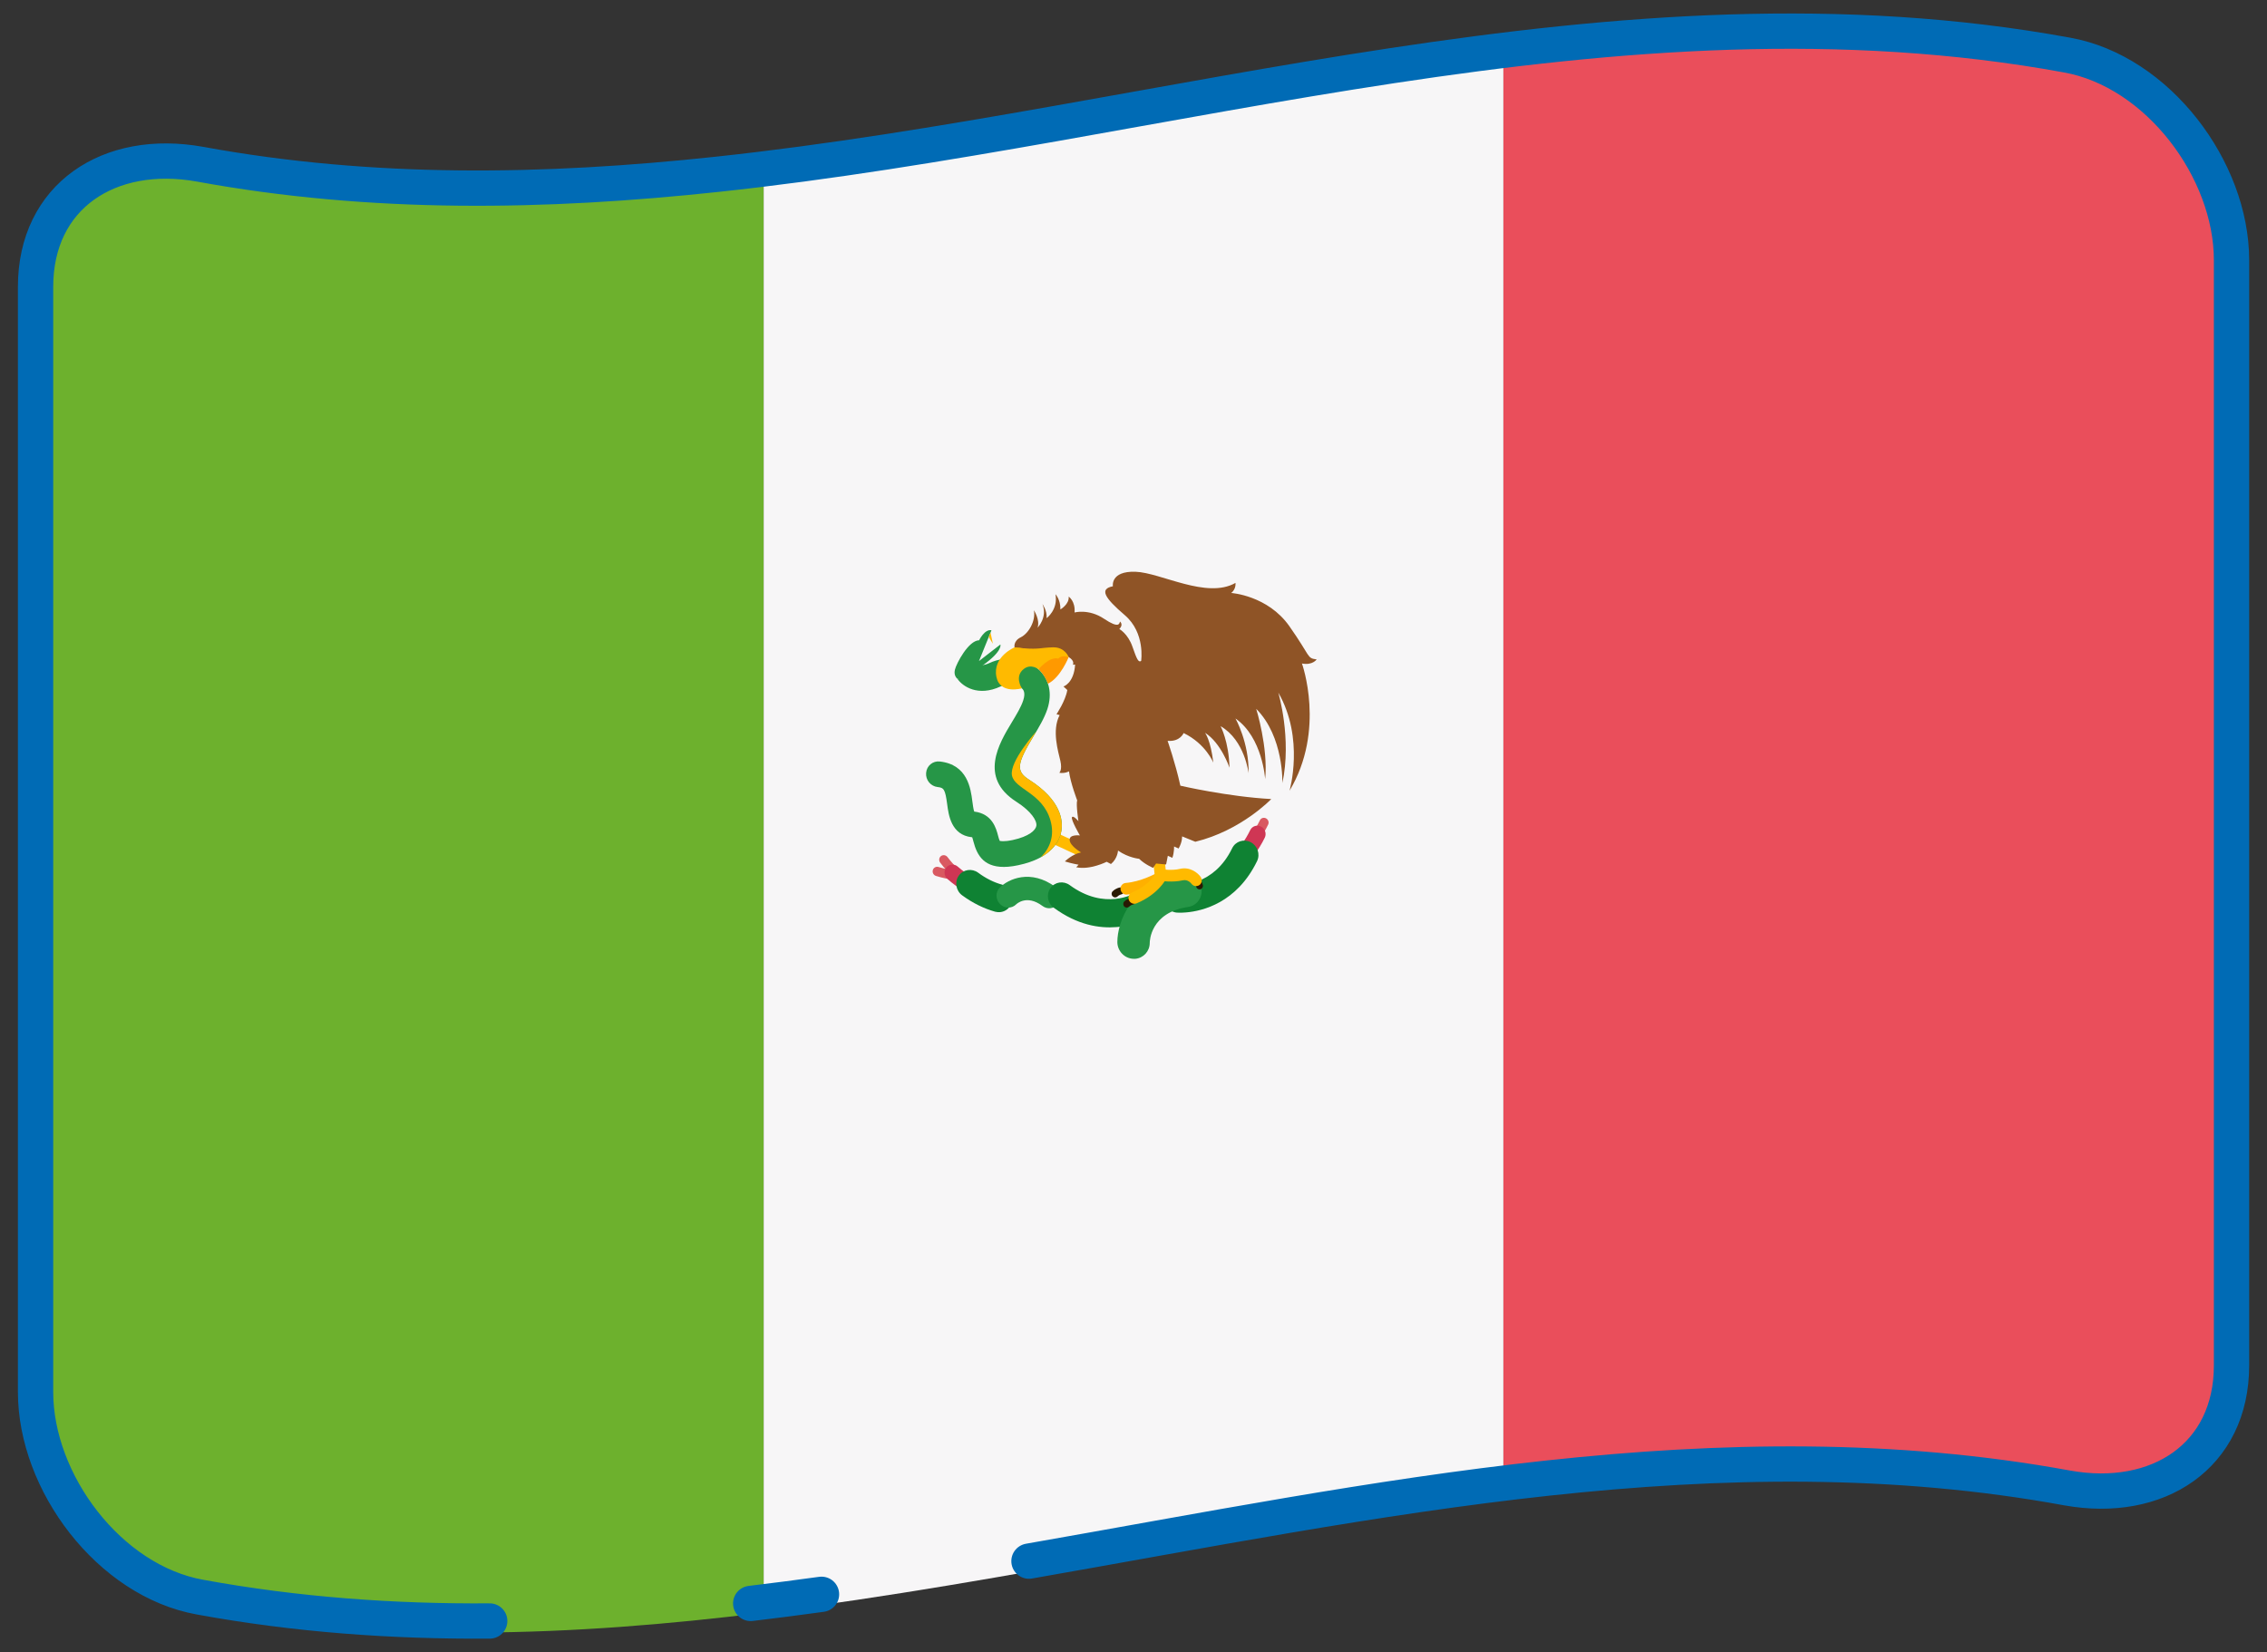 <?xml version="1.0" encoding="utf-8"?>
<!-- Generator: Adobe Illustrator 19.2.1, SVG Export Plug-In . SVG Version: 6.00 Build 0)  -->
<svg version="1.1" id="Capa_1" xmlns="http://www.w3.org/2000/svg" xmlns:xlink="http://www.w3.org/1999/xlink" x="0px" y="0px"
	 viewBox="0 0 51.38 37.449" style="enable-background:new 0 0 51.38 37.449;" xml:space="preserve">
<rect x="0" y="0" width="51.38" height="37.449" fill="#333333" stroke="none"/>
<style type="text/css">
	.st0{fill:#6DB12D;}
	.st1{fill:#EA4E5B;}
	.st2{fill:#F7F6F7;}
	.st3{fill:none;stroke:#006BB5;stroke-width:0.8;stroke-linecap:round;stroke-linejoin:round;stroke-miterlimit:10;}
	.st4{fill:#291A03;}
	.st5{fill:#D95961;}
	.st6{fill:#CF3654;}
	.st7{fill:#0F8233;}
	.st8{fill:#269647;}
	.st9{fill:#FFB000;}
	.st10{fill:#FFBA00;}
	.st11{fill:#8F5426;}
	.st12{fill:#FF9900;}
</style>
<g>
	<path class="st0" d="M4.31,3.504c-2.08-0.375-3.767,0.735-3.767,2.818v25.417
		c0,2.078,1.687,4.341,3.767,4.716c4.333,0.798,8.665,0.636,12.998,0.098V3.602
		C12.975,4.14,8.643,4.301,4.31,3.504"/>
	<path class="st1" d="M47.07,0.993C42.737,0.196,38.405,0.357,34.072,0.895
		c0,10.984,0,21.968,0,32.951c4.333-0.538,8.665-0.699,12.998,0.098
		c2.08,0.375,3.767-0.735,3.767-2.818V5.709
		C50.837,3.631,49.15,1.368,47.07,0.993"/>
	<path class="st2" d="M17.308,3.603c5.588-0.694,11.177-2.013,16.765-2.707V33.848
		c-5.588,0.693-11.177,2.013-16.765,2.706V3.603z"/>
	<path class="st3" d="M17.014,36.345c0.535-0.064,1.07-0.133,1.605-0.207 M23.321,35.386
		c7.843-1.371,15.685-3.097,23.528-1.659c2.058,0.37,3.727-0.724,3.727-2.777
		c0-4.176,0-8.352,0-12.527c0-4.176,0-8.352,0-12.527c0-2.048-1.669-4.278-3.727-4.648
		C36.65-0.622,26.452,2.858,16.253,3.951h-0.001
		C12.346,4.37,8.439,4.438,4.533,3.722C2.474,3.352,0.806,4.447,0.806,6.5
		v11.672v0.855v0.854V31.554c0,2.048,1.669,4.278,3.727,4.648
		c2.189,0.401,4.378,0.556,6.566,0.541"/>
	<path class="st4" d="M25.281,20.341c-0.023,0.002-0.045-0.006-0.063-0.024
		c-0.032-0.031-0.032-0.081-0.002-0.112c0.07-0.071,0.157-0.088,0.168-0.089
		c0.042-0.007,0.083,0.022,0.091,0.065c0.008,0.043-0.019,0.084-0.062,0.092
		c-0.002,0-0.049,0.011-0.084,0.046C25.316,20.333,25.298,20.34,25.281,20.341"/>
	<path class="st5" d="M28.443,19.102c-0.025,0.001-0.052-0.006-0.074-0.023
		c-0.046-0.037-0.055-0.103-0.02-0.149c0.076-0.101,0.145-0.213,0.205-0.335
		c0.024-0.053,0.088-0.073,0.139-0.046c0.052,0.027,0.074,0.091,0.048,0.143
		c-0.065,0.135-0.14,0.259-0.225,0.37C28.497,19.085,28.471,19.099,28.443,19.102"
		/>
	<path class="st5" d="M21.685,19.907c-0.028,0.001-0.057-0.007-0.079-0.026
		c-0.106-0.096-0.206-0.206-0.297-0.327c-0.036-0.048-0.028-0.114,0.018-0.15
		c0.046-0.034,0.112-0.024,0.148,0.024c0.082,0.109,0.173,0.208,0.268,0.295
		c0.043,0.038,0.048,0.106,0.011,0.15C21.735,19.894,21.711,19.905,21.685,19.907"
		/>
	<path class="st5" d="M21.66,19.943c-0.006,0-0.012,0-0.019,0
		c-0.139-0.014-0.283-0.043-0.427-0.088c-0.055-0.017-0.088-0.076-0.072-0.132
		c0.015-0.056,0.073-0.088,0.129-0.071c0.13,0.04,0.26,0.067,0.386,0.079
		c0.058,0.005,0.101,0.058,0.097,0.116C21.75,19.899,21.71,19.938,21.66,19.943"
		/>
	<path class="st6" d="M28.304,19.438c-0.044,0.005-0.092-0.008-0.13-0.039
		c-0.081-0.064-0.096-0.181-0.034-0.261c0.073-0.095,0.138-0.204,0.195-0.321
		c0.044-0.092,0.153-0.128,0.246-0.081c0.091,0.046,0.128,0.159,0.085,0.25
		c-0.068,0.139-0.147,0.268-0.234,0.384C28.4,19.411,28.352,19.434,28.304,19.438"
		/>
	<path class="st6" d="M21.948,20.216c-0.037,0.004-0.074-0.005-0.108-0.024
		c-0.127-0.075-0.251-0.165-0.368-0.27c-0.077-0.069-0.086-0.186-0.021-0.263
		c0.066-0.075,0.182-0.083,0.258-0.014c0.1,0.088,0.204,0.164,0.309,0.226
		c0.089,0.053,0.12,0.166,0.071,0.254C22.058,20.18,22.005,20.212,21.948,20.216"/>
	<path class="st7" d="M26.878,20.682c-0.117,0.01-0.194,0.005-0.205,0.004
		c-0.173-0.014-0.305-0.168-0.295-0.343c0.01-0.175,0.158-0.304,0.331-0.292
		c0.037,0.002,0.799,0.038,1.217-0.824c0.075-0.156,0.264-0.218,0.419-0.138
		c0.157,0.081,0.221,0.273,0.146,0.429C28.029,20.469,27.249,20.652,26.878,20.682
		"/>
	<path class="st7" d="M22.664,20.676c-0.035,0.002-0.073-0.001-0.109-0.01
		c-0.258-0.073-0.51-0.197-0.749-0.372c-0.141-0.105-0.176-0.304-0.076-0.446
		c0.1-0.141,0.297-0.171,0.439-0.067c0.174,0.129,0.356,0.22,0.539,0.27
		c0.168,0.047,0.27,0.221,0.228,0.391C22.904,20.574,22.792,20.665,22.664,20.676"
		/>
	<path class="st8" d="M23.804,20.586c-0.062,0.006-0.125-0.011-0.179-0.052
		c-0.356-0.264-0.582-0.045-0.592-0.037c-0.101,0.103-0.268,0.1-0.37-0.007
		c-0.103-0.105-0.103-0.273-0.001-0.374c0.189-0.188,0.695-0.43,1.266-0.007
		c0.118,0.087,0.146,0.254,0.062,0.371C23.945,20.544,23.876,20.579,23.804,20.586"/>
	<path class="st7" d="M25.307,21.014c-0.386,0.032-0.888-0.044-1.423-0.438
		c-0.143-0.104-0.177-0.303-0.076-0.446c0.099-0.141,0.295-0.171,0.437-0.067
		c0.798,0.586,1.464,0.187,1.47,0.184c0.147-0.092,0.341-0.043,0.433,0.108
		c0.094,0.15,0.05,0.345-0.096,0.436C26.03,20.805,25.742,20.977,25.307,21.014
		"/>
	<path class="st8" d="M25.73,21.733c-0.014,0-0.025,0.001-0.038,0
		c-0.203-0.004-0.367-0.174-0.368-0.379c0.001-0.455,0.31-1.36,1.483-1.531
		c0.199-0.029,0.388,0.111,0.422,0.315c0.033,0.203-0.102,0.391-0.302,0.42
		c-0.859,0.126-0.869,0.784-0.869,0.812
		C26.059,21.563,25.915,21.717,25.73,21.733"/>
	<path class="st4" d="M25.544,20.572c-0.023,0.001-0.045-0.006-0.062-0.023
		c-0.031-0.032-0.032-0.083-0.003-0.113c0.07-0.07,0.158-0.088,0.168-0.089
		c0.043-0.007,0.084,0.022,0.092,0.066c0.007,0.042-0.02,0.083-0.062,0.091
		c-0.003,0-0.049,0.01-0.085,0.046C25.579,20.563,25.562,20.57,25.544,20.572"/>
	<path class="st4" d="M27.194,20.16c-0.04,0.003-0.078-0.026-0.086-0.067
		c-0.001-0.002-0.011-0.049-0.047-0.086c-0.031-0.03-0.033-0.08-0.002-0.112
		c0.03-0.031,0.08-0.031,0.112,0.001c0.07,0.072,0.089,0.161,0.092,0.17
		c0.008,0.044-0.022,0.085-0.064,0.093C27.197,20.159,27.195,20.16,27.194,20.16"/>
	<path class="st9" d="M25.54,20.278c-0.072,0.006-0.136-0.048-0.144-0.121
		c-0.007-0.074,0.045-0.137,0.117-0.143c0.346-0.029,0.668-0.208,0.671-0.209
		c0.062-0.035,0.143-0.011,0.179,0.053c0.036,0.065,0.015,0.145-0.048,0.18
		C26.299,20.047,25.94,20.246,25.54,20.278"/>
	<path class="st10" d="M25.721,20.486c-0.055,0.004-0.111-0.027-0.134-0.082
		c-0.03-0.067,0.001-0.145,0.068-0.173c0.315-0.133,0.467-0.324,0.515-0.396
		l-0.031-0.291c-0.006-0.073,0.047-0.137,0.118-0.143s0.136,0.048,0.143,0.122
		l0.035,0.335c0.003,0.024-0.002,0.05-0.013,0.073
		c-0.007,0.014-0.175,0.341-0.664,0.546
		C25.746,20.482,25.733,20.484,25.721,20.486"/>
	<path class="st10" d="M27.12,20.085c-0.045,0.005-0.09-0.016-0.118-0.055
		c-0.007-0.009-0.082-0.103-0.196-0.076c-0.227,0.053-0.488,0.014-0.499,0.013
		c-0.072-0.011-0.122-0.079-0.113-0.152c0.009-0.072,0.074-0.122,0.146-0.11
		c0.002,0,0.224,0.032,0.401-0.01c0.229-0.054,0.404,0.088,0.471,0.181
		c0.042,0.059,0.03,0.143-0.027,0.185C27.165,20.075,27.143,20.083,27.12,20.085"
		/>
	<path class="st10" d="M24.573,19.438c-0.022,0.002-0.044-0.002-0.066-0.012l-0.571-0.265
		c-0.068-0.031-0.098-0.109-0.068-0.176c0.029-0.066,0.106-0.095,0.171-0.065
		l0.573,0.266c0.066,0.03,0.096,0.109,0.067,0.175
		C24.66,19.407,24.619,19.435,24.573,19.438"/>
	<path class="st8" d="M22.854,19.646c-0.548,0.045-0.709-0.256-0.791-0.568
		c-0.008-0.032-0.02-0.077-0.029-0.1c-0.003-0.001-0.006-0.001-0.009-0.001
		c-0.468-0.05-0.526-0.505-0.558-0.749c-0.045-0.339-0.076-0.373-0.215-0.388
		c-0.16-0.018-0.277-0.161-0.262-0.322c0.013-0.161,0.153-0.276,0.312-0.257
		c0.627,0.07,0.699,0.612,0.736,0.904c0.01,0.076,0.024,0.184,0.042,0.231
		c0.41,0.049,0.498,0.383,0.54,0.544c0.01,0.039,0.026,0.097,0.038,0.119
		c0.016,0.005,0.091,0.024,0.293-0.018c0.372-0.08,0.521-0.222,0.537-0.321
		c0.019-0.115-0.115-0.331-0.456-0.549c-0.856-0.547-0.384-1.329-0.102-1.795
		c0.11-0.182,0.213-0.352,0.261-0.501c0.062-0.188-0.007-0.251-0.033-0.274
		c-0.106-0.096-0.323-0.115-0.476-0.043c-0.52,0.244-0.868-0.004-0.981-0.169
		l0.474-0.323c0,0-0.003-0.006-0.011-0.014c0.025,0.025,0.108,0.049,0.266-0.025
		c0.363-0.17,0.828-0.111,1.107,0.143c0.243,0.221,0.317,0.549,0.202,0.901
		c-0.07,0.21-0.194,0.416-0.315,0.617c-0.385,0.637-0.4,0.796-0.092,0.991
		c0.717,0.46,0.762,0.918,0.725,1.148c-0.036,0.223-0.21,0.622-0.976,0.784
		C22.998,19.629,22.924,19.64,22.854,19.646"/>
	<path class="st10" d="M23.488,16.578L23.488,16.578c0,0-0.613,0.68-0.553,0.997
		c0.06,0.316,0.691,0.392,0.872,1.019c0.102,0.353-0.014,0.635-0.217,0.836
		c0.343-0.191,0.441-0.443,0.466-0.603c0.037-0.231-0.008-0.689-0.724-1.149
		c-0.309-0.195-0.294-0.354,0.091-0.991C23.445,16.652,23.466,16.616,23.488,16.578
		"/>
	<path class="st11" d="M22.994,14.674c0,0-0.034-0.144,0.142-0.229
		c0.174-0.086,0.342-0.366,0.297-0.612c0,0,0.143,0.216,0.083,0.395
		c0,0,0.23-0.234,0.111-0.536c0,0,0.11,0.154,0.093,0.32
		c0,0,0.264-0.191,0.202-0.542c0,0,0.117,0.122,0.111,0.344
		c0,0,0.205-0.118,0.188-0.291c0,0,0.155,0.104,0.133,0.36
		c0,0,0.323-0.089,0.669,0.143s0.346,0.104,0.361,0.063
		c0,0,0.086,0.066-0.015,0.169c0,0,0.195,0.106,0.297,0.4
		c0.102,0.293,0.136,0.362,0.197,0.324c0,0,0.099-0.634-0.368-1.036
		c-0.468-0.4-0.581-0.597-0.272-0.657c0,0-0.061-0.348,0.512-0.329
		c0.572,0.019,1.614,0.626,2.266,0.253c0,0,0.02,0.137-0.096,0.228
		c0,0,0.828,0.054,1.319,0.755c0.493,0.701,0.39,0.722,0.617,0.751
		c0,0-0.091,0.139-0.333,0.093c0,0,0.543,1.508-0.282,2.884
		c0,0,0.346-1.183-0.254-2.225c0,0,0.31,1.04,0.092,2.052
		c0,0,0.037-1.05-0.593-1.684c0,0,0.274,0.876,0.203,1.595
		c0,0-0.058-0.948-0.673-1.376c0,0,0.311,0.547,0.297,1.241
		c0,0-0.082-0.746-0.634-1.067c0,0,0.186,0.344,0.202,0.942
		c0,0-0.19-0.562-0.555-0.792c0,0,0.128,0.162,0.188,0.677
		c0,0-0.168-0.426-0.673-0.671c0,0-0.078,0.2-0.363,0.177
		c0,0,0.177,0.504,0.289,1.016c0,0,1.075,0.25,2.06,0.303c0,0-0.682,0.716-1.721,0.968
		l-0.3-0.122c0,0,0.011,0.114-0.078,0.275l-0.104-0.046
		c0,0,0.007,0.127-0.038,0.257l-0.103-0.046l-0.039,0.197l-0.227-0.021l-0.068,0.098
		c0,0-0.185-0.077-0.317-0.206c0,0-0.239-0.02-0.478-0.186
		c0,0-0.008,0.18-0.16,0.305l-0.097-0.051c0,0-0.375,0.191-0.69,0.124l0.053-0.058
		c0,0-0.141-0.022-0.31-0.074c0,0,0.167-0.168,0.367-0.204
		c0,0-0.245-0.14-0.259-0.278c-0.015-0.139,0.232-0.107,0.232-0.107
		s-0.207-0.356-0.18-0.412c0.028-0.054,0.147,0.089,0.147,0.089
		s-0.058-0.382-0.028-0.472c0,0-0.152-0.393-0.186-0.658
		c0,0-0.093,0.054-0.22,0.032c0,0,0.072-0.058,0.025-0.268
		c-0.048-0.21-0.199-0.691-0.017-1.039l-0.071-0.02c0,0,0.205-0.304,0.245-0.548
		l-0.087-0.081c0,0,0.236-0.07,0.264-0.496l-0.051,0.004
		c0,0,0.051-0.086-0.094-0.174c-0.147-0.088-0.388-0.157-0.388-0.157
		s-0.238-0.02-0.263-0.011c-0.025,0.009-0.352,0.029-0.384,0.038
		C23.156,14.773,22.994,14.674,22.994,14.674"/>
	<path class="st12" d="M24.221,14.895c0,0-0.189,0.471-0.471,0.602
		c-0.078-0.215-0.213-0.326-0.213-0.326l0.062-0.185l0.1-0.117l0.172-0.061
		c0,0,0.109-0.003,0.118-0.01c0.009-0.007,0.085,0.009,0.085,0.009L24.221,14.895z
		"/>
	<path class="st10" d="M23.537,15.171c0,0,0.247-0.299,0.448-0.242
		c0,0,0.071-0.094,0.236-0.034c0,0-0.083-0.232-0.362-0.222
		c-0.28,0.008-0.306,0.049-0.655,0.022c-0.112,0.069,0.059,0.133,0.059,0.133
		l0.128,0.1L23.537,15.171z"/>
	<path class="st10" d="M22.994,14.674c0,0-0.503,0.21-0.411,0.668
		c0.081,0.406,0.577,0.26,0.577,0.26s-0.18-0.27,0.048-0.442
		c0.163-0.123,0.329,0.01,0.329,0.01S23.625,14.675,22.994,14.674"/>
	<path class="st8" d="M21.701,15.388c0,0-0.093-0.065-0.059-0.207
		c0.033-0.141,0.307-0.663,0.549-0.668c0,0,0.126-0.26,0.28-0.227l-0.283,0.698
		l0.485-0.375c0,0,0.06,0.143-0.39,0.465c-0.357,0.246-0.424,0.261-0.426,0.274
		C21.854,15.36,21.701,15.388,21.701,15.388"/>
	<polygon class="st10" points="22.409,14.438 22.503,14.591 22.45,14.34 	"/>
</g>
</svg>
